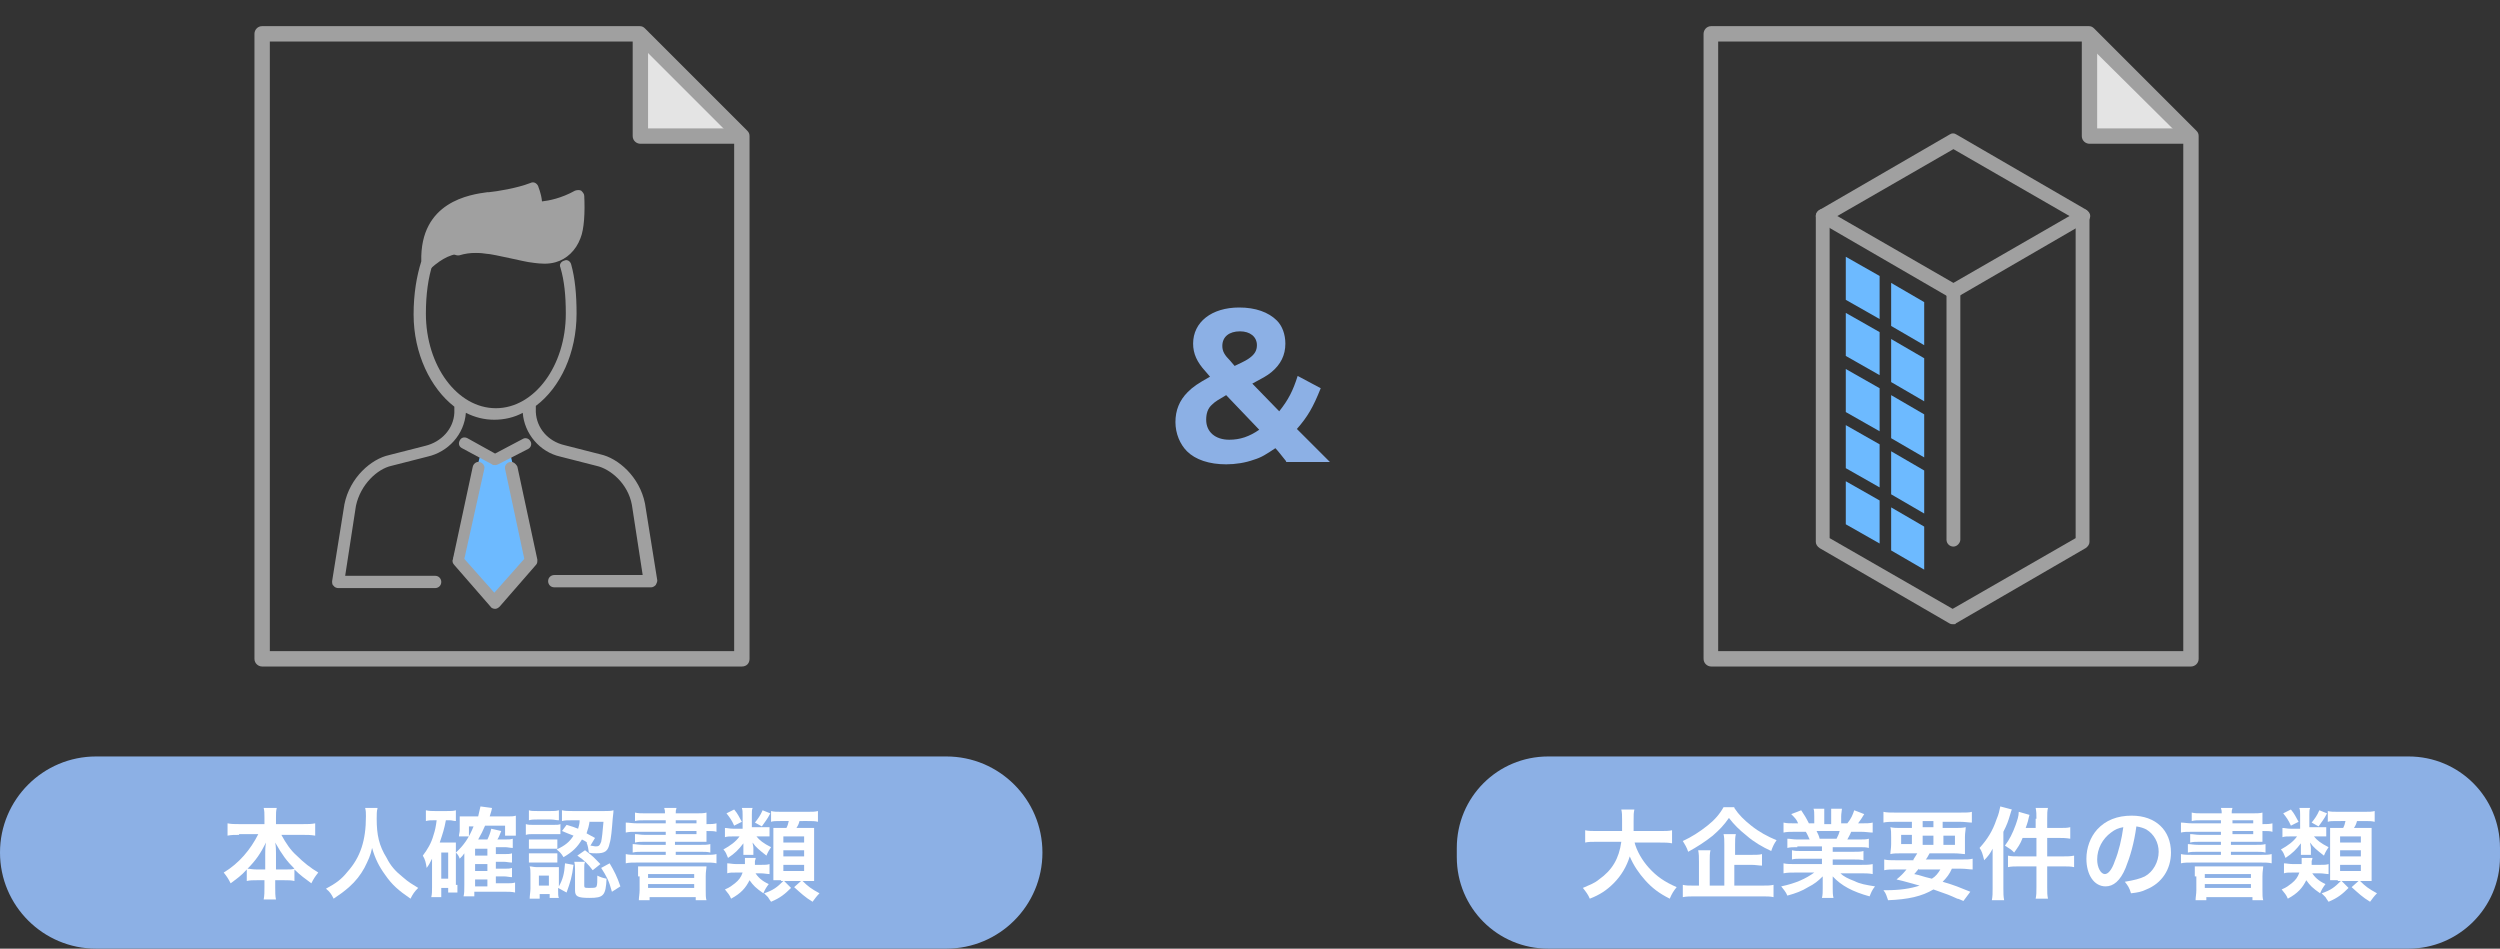 <?xml version="1.0" encoding="utf-8"?>
<!-- Generator: Adobe Illustrator 27.0.1, SVG Export Plug-In . SVG Version: 6.00 Build 0)  -->
<svg version="1.1" id="レイヤー_1" xmlns="http://www.w3.org/2000/svg" xmlns:xlink="http://www.w3.org/1999/xlink" x="0px"
	 y="0px" width="325.2px" height="123.4px" viewBox="0 0 325.2 123.4" style="enable-background:new 0 0 325.2 123.4;"
	 xml:space="preserve">
<rect x="0" y="0" width="325.2" height="123.4" fill="#333333" stroke="none"/>
<style type="text/css">
	.st0{fill:#E4E4E4;}
	.st1{fill:#A0A0A0;}
	.st2{fill:#6DBAFF;}
	.st3{fill:#8CB0E5;}
	.st4{fill:#FFFFFF;}
</style>
<g>
	<g>
		<polygon class="st0" points="83.2,4.4 83.3,17.7 95.3,17.7 		"/>
		<path class="st1" d="M96.5,86.7H34.1c-0.5,0-1-0.4-1-1V4.4c0-0.5,0.4-1,1-1h49.1c0.3,0,0.5,0.1,0.7,0.3L97.2,17
			c0.2,0.2,0.3,0.4,0.3,0.7v68C97.5,86.3,97.1,86.7,96.5,86.7z M35.1,84.7h60.4V18.1L82.8,5.4H35.1V84.7z"/>
		<path class="st1" d="M96.2,18.7H83.3c-0.5,0-1-0.4-1-1V4.9c0-0.5,0.4-1,1-1s1,0.4,1,1v11.8h11.8c0.5,0,1,0.4,1,1
			S96.7,18.7,96.2,18.7z"/>
		<g>
			<polygon class="st2" points="62.6,58.7 64.1,60.1 66.3,58.7 69.7,73.2 64.2,77.9 59,72.6 			"/>
			<path class="st1" d="M55.5,35.4c0,0-4.5-9.4,13.4-10.6l1,2.4l5.2-1.4c0,0,1.8,9-6.6,7.8C60,32.4,58.7,32.4,55.5,35.4z"/>
			<g>
				<path class="st1" d="M66.3,60.1c-0.4,0.1-0.7,0.5-0.6,0.9l2.5,11.7l-3.9,4.4l-3.9-4.4L63,61c0.1-0.4-0.2-0.8-0.6-0.9
					c-0.4-0.1-0.8,0.2-0.9,0.6l-2.6,12.1c-0.1,0.2,0,0.5,0.2,0.7l4.7,5.4c0.1,0.2,0.4,0.3,0.6,0.3s0.4-0.1,0.6-0.3l4.7-5.4
					c0.2-0.2,0.2-0.4,0.2-0.7l-2.6-12.1C67.1,60.3,66.7,60,66.3,60.1z"/>
				<path class="st1" d="M83.9,65.5c-0.7-3.5-3.5-5.9-5.8-6.4c0,0-4.7-1.2-4.7-1.2c-2.1-0.5-3.6-2.2-3.7-4.3c0-0.3,0-0.5,0-0.8
					c0,0,0,0,0,0c3.2-2.4,5.3-6.9,5.3-12c0-2.5-0.2-4.6-0.7-6.4c-0.1-0.4-0.5-0.7-0.9-0.5c-0.4,0.1-0.7,0.5-0.5,0.9
					c0.5,1.7,0.7,3.6,0.7,6c0,6.8-4.1,12.3-9.1,12.3s-9.1-5.5-9.1-12.3c0-2.5,0.3-4.7,0.9-6.5c0,0,0-0.1,0-0.1c0,0,0-0.1,0-0.1
					c-0.2-5.8,3.8-7.1,7.3-7.6l0.2,0c0.9-0.1,3.2-0.4,5.1-1c0.1,0.4,0.2,1,0.2,1.5c0,0.4,0.3,0.8,0.8,0.8c0.1,0,2.1,0,4.7-1.1
					c0,1.3-0.1,2.9-0.4,3.6c-0.5,1.1-1.3,1.9-2.3,2.2c-0.7,0.2-1.6,0.2-2.2,0.1c-1-0.1-1.9-0.4-3-0.6c-0.7-0.2-1.3-0.3-2-0.4
					c-2.2-0.4-3.9-0.4-5.4,0.1c-0.4,0.1-0.6,0.6-0.5,1c0.1,0.4,0.6,0.6,1,0.5c1.3-0.4,2.7-0.4,4.7,0c0.6,0.1,1.3,0.3,1.9,0.4
					c1,0.2,2.1,0.5,3.1,0.6c0.8,0.1,1.8,0.2,2.8-0.1c1.4-0.4,2.6-1.5,3.2-3.1c0.5-1.2,0.6-3.4,0.5-5.5c0-0.3-0.2-0.5-0.4-0.7
					c-0.2-0.1-0.5-0.1-0.8,0c-1.8,1-3.4,1.3-4.3,1.4c-0.1-1.1-0.5-1.9-0.5-2c-0.2-0.4-0.6-0.6-1-0.4c-1.8,0.7-4.4,1.1-5.4,1.2
					l-0.2,0c-2.2,0.3-8.8,1.2-8.6,9c-0.6,1.9-1,4.2-1,6.9c0,5.1,2.2,9.6,5.3,12c0,0,0,0,0,0c0,0.3,0,0.6,0,0.8
					c-0.1,2.1-1.7,3.8-3.8,4.3c0,0-4.7,1.2-4.7,1.2c-2.3,0.5-5.1,2.9-5.8,6.4l-1.6,10c0,0.2,0,0.5,0.2,0.6c0.1,0.2,0.4,0.3,0.6,0.3
					h12.6c0.4,0,0.8-0.3,0.8-0.8c0-0.4-0.3-0.8-0.8-0.8H44.9l1.4-9.1c0.6-2.8,2.8-4.8,4.6-5.2l4.7-1.2c2.7-0.6,4.8-2.9,5-5.7
					c0,0,0,0,0,0c1.2,0.6,2.4,0.9,3.7,0.9c1.3,0,2.6-0.3,3.7-0.9c0,0,0,0,0,0c0.2,2.7,2.2,5.1,4.9,5.7l4.7,1.2
					c1.8,0.4,4.1,2.3,4.6,5.1l1.4,9.1H72.1c-0.4,0-0.8,0.3-0.8,0.8c0,0.4,0.3,0.8,0.8,0.8h12.6c0.2,0,0.4-0.1,0.6-0.3
					c0.1-0.2,0.2-0.4,0.2-0.6L83.9,65.5z"/>
				<path class="st1" d="M64,60.4c0.1,0.1,0.2,0.1,0.4,0.1c0.1,0,0.2,0,0.4-0.1l3.9-2c0.4-0.2,0.5-0.7,0.3-1c-0.2-0.4-0.7-0.5-1-0.3
					l-3.6,1.9L60.8,57c-0.4-0.2-0.8-0.1-1,0.3c-0.2,0.4-0.1,0.8,0.3,1L64,60.4z"/>
			</g>
		</g>
	</g>
	<path class="st3" d="M123.1,123.4H12.5c-6.9,0-12.5-5.6-12.5-12.5v0c0-6.9,5.6-12.5,12.5-12.5h110.6c6.9,0,12.5,5.6,12.5,12.5v0
		C135.6,117.8,130,123.4,123.1,123.4z"/>
	<g>
		<path class="st4" d="M31.1,108.6c-0.6,0-1,0-1.5,0.1v-1.6c0.5,0.1,0.9,0.1,1.5,0.1h3.3v-0.9c0-0.5,0-0.8-0.1-1.2H36
			c-0.1,0.4-0.1,0.7-0.1,1.2v0.9h3.5c0.7,0,1.1,0,1.6-0.1v1.6c-0.6-0.1-1-0.1-1.6-0.1h-2.8c0.6,1.1,1.2,2,2,2.7
			c0.9,0.9,1.8,1.6,2.8,2.2c-0.4,0.5-0.6,0.8-0.9,1.4c-0.8-0.6-1.4-1-2.2-1.8v1.5c-0.4-0.1-0.8-0.1-1.3-0.1h-1.2v0.9
			c0,0.6,0,1.2,0.1,1.6h-1.6c0.1-0.5,0.1-1,0.1-1.6v-0.9h-1c-0.5,0-0.9,0-1.3,0.1v-1.5c-0.7,0.8-1.3,1.2-2.1,1.8
			c-0.3-0.6-0.5-0.9-0.9-1.4c2-1.2,3.5-3,4.5-5H31.1z M34.5,111.1c0-0.4,0-0.9,0.1-1.5c-0.7,1.4-1.3,2.3-2.4,3.4
			c0.3,0,0.6,0.1,1.2,0.1h1.1V111.1z M37.2,113.1c0.6,0,0.8,0,1.1-0.1c-1-1-1.6-1.8-2.5-3.4c0.1,0.5,0.1,1.1,0.1,1.4v2.1H37.2z"/>
		<path class="st4" d="M49.1,105.2c-0.1,0.2-0.1,0.9-0.1,1.3c0,2.1,0.3,3.5,1.3,5.1c0.5,1,1.1,1.7,2.1,2.5c0.8,0.7,1.2,0.9,2,1.4
			c-0.5,0.5-0.7,0.8-1,1.4c-1.6-1.1-2.4-1.8-3.3-3.1c-0.8-1.1-1.3-2.1-1.7-3.5c-0.2,1-0.5,1.6-1,2.6c-0.5,0.9-1.1,1.7-2,2.5
			c-0.7,0.6-1.1,0.9-2,1.5c-0.3-0.6-0.5-0.9-1-1.3c1.3-0.7,2-1.2,2.8-2.2c1.7-1.9,2.4-4.1,2.4-7.2c0-0.5,0-0.7-0.1-1.1H49.1z"/>
		<path class="st4" d="M59.5,115.1c0,0.5,0,0.8,0,1h-1.2v-0.6h-0.9v1.2h-1.3c0.1-0.4,0.1-0.8,0.1-1.3v-2.7c0-0.3,0-0.7,0-1
			c-0.3,0.6-0.4,0.8-0.7,1.2c-0.1-0.7-0.2-1.1-0.5-1.6c0.6-0.8,1.1-1.6,1.4-2.7c0.2-0.6,0.3-1.1,0.4-1.9h-0.3c-0.5,0-0.7,0-1.1,0.1
			v-1.4c0.4,0.1,0.8,0.1,1.2,0.1h1.5c0.5,0,0.9,0,1.2-0.1v1.4c-0.3,0-0.5-0.1-0.8-0.1h-0.5c-0.2,1.1-0.4,1.7-0.8,2.9h1.3
			c0.3,0,0.5,0,0.8,0c0,0.3,0,0.6,0,1v0.3c1-0.9,1.7-1.9,2.3-3.4H61v1.3h-1.3c0-0.3,0.1-0.5,0.1-0.8v-1.1c0-0.2,0-0.3,0-0.7
			c0.3,0,0.4,0,0.9,0h1.5c0.1-0.5,0.2-0.8,0.3-1.3l1.5,0.2c0,0.1-0.1,0.5-0.3,1.1H66c0.5,0,0.8,0,1.1-0.1c0,0.2,0,0.5,0,1v0.8
			c0,0.4,0,0.6,0,0.8h-1.4v-1.3h-2.6c-0.3,0.7-0.5,1.1-0.9,1.8h1.2c0.2-0.4,0.4-0.9,0.5-1.4l1.3,0.3c-0.2,0.5-0.3,0.8-0.5,1.1h0.9
			c0.6,0,0.8,0,1.1-0.1v1.2c-0.3,0-0.7-0.1-1-0.1h-1.2v0.9h1c0.6,0,0.8,0,1.1-0.1v1.2c-0.4,0-0.7-0.1-1.1-0.1h-1v0.9h1
			c0.6,0,0.8,0,1.1-0.1v1.2c-0.4,0-0.6-0.1-1.1-0.1h-1v0.9h1.3c0.6,0,0.9,0,1.2-0.1v1.3c-0.4-0.1-0.8-0.1-1.2-0.1h-4.1v0.6h-1.4
			c0.1-0.4,0.1-0.8,0.1-1.5v-3.2c0-0.5,0-0.8,0-0.9c-0.2,0.3-0.3,0.4-0.6,0.7c-0.1-0.3-0.2-0.5-0.5-0.8V115.1z M57.4,114.3h0.9v-3.4
			h-0.9V114.3z M63.4,111.3v-0.9h-1.6v0.9H63.4z M61.8,113.3h1.6v-0.9h-1.6V113.3z M61.8,115.3h1.6v-0.9h-1.6V115.3z"/>
		<path class="st4" d="M68.4,107.2c0.3,0.1,0.6,0.1,1,0.1h2.5c0.5,0,0.8,0,1-0.1v1.3c-0.3,0-0.5,0-1,0h-2.5c-0.4,0-0.7,0-1,0.1
			V107.2z M68.8,105.4c0.3,0.1,0.5,0.1,1.1,0.1h1.7c0.5,0,0.7,0,1.1-0.1v1.3c-0.4,0-0.6-0.1-1.1-0.1h-1.7c-0.5,0-0.7,0-1.1,0.1
			V105.4z M72.6,115.8c0,0.5,0,0.8,0.1,1h-1.2v-0.5h-1.3v0.6h-1.3c0-0.4,0.1-0.9,0.1-1.3v-1.9c0-0.4,0-0.7-0.1-1
			c0.3,0,0.5,0.1,1,0.1h1.9c0.5,0,0.7,0,0.9,0c0,0.2,0,0.4,0,0.9v1.6c0.5-0.9,0.7-1.6,0.8-3l1.1,0.2c-0.2,1.6-0.4,2.2-0.9,3.6
			l-1.1-0.6V115.8z M68.8,109.2c0.2,0,0.4,0,0.8,0h2.1c0.4,0,0.6,0,0.8,0v1.2c-0.3,0-0.4,0-0.8,0h-2.1c-0.4,0-0.6,0-0.8,0V109.2z
			 M68.8,111c0.2,0,0.4,0,0.8,0h2.1c0.4,0,0.6,0,0.8,0v1.2c-0.2,0-0.4,0-0.8,0h-2.1c-0.4,0-0.5,0-0.8,0V111z M70.1,115.2h1.3v-1.3
			h-1.3V115.2z M73.7,107.3c0.7,0.2,1,0.3,1.5,0.5c0.1-0.4,0.2-0.6,0.2-1.1h-0.9c-0.7,0-1,0-1.4,0.1v-1.4c0.4,0.1,0.9,0.1,1.4,0.1
			h4.1c0.5,0,0.9,0,1.2-0.1c0,0.2,0,0.2-0.1,1.1c-0.1,1.3-0.2,2.6-0.4,3.2c-0.2,1-0.6,1.3-1.7,1.3c-0.4,0-0.7,0-1-0.1
			c-0.1-0.6-0.1-0.8-0.3-1.3l0.1,0c-0.3-0.2-0.5-0.3-0.7-0.4c-0.6,1-1.2,1.6-2.4,2.3c-0.3-0.5-0.5-0.7-0.9-1c1.1-0.5,1.7-1,2.2-1.8
			c-0.5-0.2-0.8-0.3-1.5-0.6L73.7,107.3z M76,115.2c0,0.3,0.1,0.3,0.6,0.3c0.7,0,0.9,0,1-0.2c0.1-0.2,0.1-0.7,0.1-1.4
			c0.4,0.2,0.7,0.3,1.2,0.4c-0.1,2.2-0.4,2.5-2.2,2.5c-1.6,0-1.9-0.2-1.9-1v-2.7c0-0.3,0-0.6-0.1-1h1.4c-0.1,0.3-0.1,0.4-0.1,0.8
			V115.2z M76.1,110.6c1.2,0.9,1.2,1,2,1.8l-1,0.8c-0.6-0.8-1.1-1.3-2-1.9L76.1,110.6z M76.7,106.8c-0.1,0.7-0.2,1-0.4,1.6
			c0.4,0.2,0.5,0.3,1.1,0.6l-0.6,1c0.2,0,0.5,0.1,0.7,0.1c0.4,0,0.5-0.1,0.7-0.6c0.1-0.5,0.2-1.3,0.3-2.6H76.7z M79.3,112.3
			c0.6,1,1,1.8,1.4,3l-1.1,0.7c-0.4-1.5-0.7-2-1.4-3.1L79.3,112.3z"/>
		<path class="st4" d="M86.6,106.7h-2.7c-0.6,0-0.9,0-1.3,0.1v-1.1c0.4,0.1,0.8,0.1,1.4,0.1h2.5c0-0.3,0-0.4-0.1-0.7H88
			c-0.1,0.3-0.1,0.4-0.1,0.7h2.6c0.6,0,1.1,0,1.4-0.1c0,0.2,0,0.5,0,1.1v0.4H92c0.5,0,0.8,0,1.2-0.1v1.1c-0.3-0.1-0.6-0.1-1.2-0.1
			h-0.1v0.5c0,0.4,0,0.8,0,0.9c-0.4,0-0.8,0-1.4,0h-2.7v0.4H91c0.7,0,1,0,1.4-0.1v1.1c-0.4-0.1-0.7-0.1-1.4-0.1h-3.1v0.4h3.8
			c0.7,0,1.1,0,1.5-0.1v1.2c-0.4-0.1-0.9-0.1-1.5-0.1h-8.8c-0.6,0-1.1,0-1.5,0.1v-1.2c0.4,0.1,0.9,0.1,1.5,0.1h3.7v-0.4h-2.9
			c-0.6,0-1,0-1.4,0.1v-1.1c0.4,0,0.7,0.1,1.4,0.1h2.9v-0.4h-2.7c-0.6,0-0.9,0-1.3,0.1v-1.1c0.4,0,0.7,0.1,1.3,0.1h2.7v-0.4h-3.7
			c-0.7,0-1.1,0-1.5,0.1V107c0.4,0,0.8,0.1,1.5,0.1h3.7V106.7z M83,114c0-0.7,0-1,0-1.3c0.3,0,0.5,0,1.4,0h6.1c0.9,0,1.1,0,1.4,0
			c0,0.3-0.1,0.6-0.1,1.3v1.7c0,0.7,0,1.1,0.1,1.4h-1.4v-0.4h-6v0.4h-1.4c0-0.4,0.1-0.8,0.1-1.3V114z M84.3,114.2h6v-0.5h-6V114.2z
			 M84.3,115.5h6v-0.5h-6V115.5z M90.6,106.7h-2.7v0.4h2.7V106.7z M87.9,108.1v0.4h2.7v-0.4H87.9z"/>
		<path class="st4" d="M99.3,107.6c0.5,0,0.6,0,0.8,0v1.2c-0.2,0-0.4,0-0.8,0h-0.9c0.4,0.5,0.9,0.9,1.9,1.4
			c-0.2,0.3-0.4,0.6-0.6,1.1c-0.9-0.7-1.4-1.1-1.8-1.7c0,0.2,0.1,0.5,0.1,0.7v0.3c0,0.3,0,0.4,0,0.6h-1.3c0-0.2,0-0.3,0-0.6v-0.3
			c0-0.2,0-0.4,0-0.6c-0.6,0.8-1.1,1.3-2,1.9c-0.2-0.5-0.3-0.8-0.6-1.1c0.9-0.5,1.6-1,2.1-1.7h-0.8c-0.5,0-0.8,0-1.1,0.1v-1.2
			c0.3,0,0.6,0.1,1.1,0.1h1.2V106c0-0.4,0-0.6-0.1-0.9h1.4c-0.1,0.2-0.1,0.5-0.1,0.9v1.6H99.3z M98.2,113.5c0.4,0.6,0.9,1.1,1.8,1.5
			c-0.3,0.4-0.5,0.7-0.7,1.2c-1-0.7-1.3-1-1.8-1.7c-0.5,1-1.1,1.7-2.4,2.4c-0.2-0.5-0.4-0.7-0.8-1.2c0.7-0.3,0.9-0.5,1.3-0.8
			c0.5-0.4,0.8-0.8,1-1.4h-0.8c-0.6,0-0.9,0-1.2,0.1v-1.3c0.3,0,0.7,0.1,1.2,0.1h1.1c0-0.1,0-0.2,0-0.3c0-0.2,0-0.4,0-0.5h1.4
			c0,0.1,0,0.1-0.1,0.4c0,0.1,0,0.2,0,0.5H99c0.5,0,0.8,0,1.1-0.1v1.3c-0.3,0-0.7-0.1-1.2-0.1H98.2z M95.5,105.3
			c0.5,0.6,0.6,0.9,1,1.6l-1,0.5c-0.3-0.7-0.6-1.1-1-1.6L95.5,105.3z M100.2,105.8c-0.4,0.8-0.7,1.1-1.1,1.7l-0.9-0.5
			c0.4-0.5,0.7-0.9,1-1.6L100.2,105.8z M101.6,114.5c-0.4,0-0.7,0-1,0c0-0.4,0-0.8,0-1.2v-4.4c0-0.5,0-1,0-1.2c0.3,0,0.5,0,1.1,0
			h0.6c0.2-0.4,0.2-0.5,0.3-0.9h-1.1c-0.6,0-0.9,0-1.2,0.1v-1.4c0.4,0.1,0.7,0.1,1.4,0.1h3.3c0.7,0,1,0,1.4-0.1v1.4
			c-0.4-0.1-0.7-0.1-1.4-0.1H104c-0.1,0.4-0.2,0.6-0.4,0.9h1c0.7,0,1,0,1.3,0c0,0.4,0,0.7,0,1.2v4.3c0,0.5,0,1,0,1.4
			c-0.5,0-0.7,0-1.1,0h-0.4c0.7,0.7,1.1,1,2.2,1.6c-0.4,0.4-0.6,0.7-0.9,1.1c-1-0.6-1.5-1.1-2.4-1.9l0.9-0.8H102l0.9,0.9
			c-0.8,0.8-1.4,1.3-2.6,1.8c-0.2-0.3-0.3-0.4-0.4-0.6c0,0-0.1-0.1-0.3-0.3c-0.1-0.1-0.1-0.1-0.2-0.2c1.2-0.4,1.7-0.8,2.5-1.6H101.6
			z M101.9,109.6h2.7v-0.8h-2.7V109.6z M101.9,111.4h2.7v-0.8h-2.7V111.4z M101.9,113.3h2.7v-0.8h-2.7V113.3z"/>
	</g>
	<path class="st3" d="M313.3,123.4H201.4c-6.6,0-11.9-5.3-11.9-11.9v-1.2c0-6.6,5.3-11.9,11.9-11.9h111.9c6.6,0,11.9,5.3,11.9,11.9
		v1.2C325.2,118.1,319.8,123.4,313.3,123.4z"/>
	<g>
		<path class="st4" d="M212.6,109.5c0.3,1.2,1,2.4,1.9,3.4c1,1.1,2,1.8,3.6,2.5c-0.4,0.5-0.6,0.8-0.9,1.5c-1.4-0.7-2.3-1.4-3.2-2.4
			c-0.8-0.9-1.5-1.9-2-3.1c-0.4,1.3-1.1,2.5-2.1,3.5c-0.9,0.9-1.8,1.5-3.1,2c-0.2-0.5-0.5-0.9-0.9-1.4c0.9-0.4,1.5-0.6,2.1-1.1
			c1.7-1.2,2.6-2.7,2.9-4.9h-3.1c-0.8,0-1.2,0-1.6,0.1V108c0.4,0.1,0.9,0.1,1.6,0.1h3.2c0-0.7,0-0.9,0-1.5c0-0.5,0-0.9-0.1-1.3h1.7
			c-0.1,0.5-0.1,0.6-0.1,1.5c0,0.5,0,0.8,0,1.3h3.4c0.7,0,1.2,0,1.6-0.1v1.7c-0.5-0.1-0.9-0.1-1.6-0.1H212.6z"/>
		<path class="st4" d="M225.6,105.1c0.6,0.9,1.2,1.5,2.2,2.3c1,0.8,2.1,1.4,3.3,1.9c-0.3,0.4-0.5,0.8-0.7,1.4
			c-1.1-0.5-2.3-1.2-3.2-2c-1-0.8-1.6-1.4-2.3-2.3c-0.7,1-1.2,1.5-2.1,2.3c-1,0.8-2.1,1.5-3.2,2.1c-0.2-0.6-0.4-0.9-0.7-1.4
			c1.1-0.5,2.2-1.2,3.2-2c0.9-0.7,1.6-1.5,2.1-2.4H225.6z M225.9,115.2h3.2c0.7,0,1.2,0,1.6-0.1v1.6c-0.4-0.1-0.9-0.1-1.6-0.1h-8.5
			c-0.7,0-1.2,0-1.7,0.1v-1.6c0.4,0.1,0.8,0.1,1.5,0.1h0.6v-3.1c0-0.6,0-1-0.1-1.5h1.6c-0.1,0.4-0.1,0.8-0.1,1.5v3.1h1.9v-5.3
			c0-0.6,0-1-0.1-1.4h1.6c-0.1,0.4-0.1,0.8-0.1,1.4v1.3h2.1c0.6,0,1.1,0,1.4-0.1v1.5c-0.4,0-0.8-0.1-1.4-0.1h-2.2V115.2z"/>
		<path class="st4" d="M233.8,110.2c-0.6,0-0.9,0-1.3,0.1v-1.2c0.4,0,0.7,0.1,1.3,0.1h1.6c-0.2-0.4-0.3-0.7-0.5-1h-1.4
			c-0.6,0-1.1,0-1.5,0.1v-1.3c0.4,0.1,0.8,0.1,1.5,0.1h0.4c-0.2-0.5-0.4-0.7-0.9-1.2l1.3-0.5c0.4,0.6,0.6,0.9,1,1.7h0.7v-0.9
			c0-0.4,0-0.8-0.1-1h1.4c0,0.2,0,0.5,0,1v1h0.9v-1c0-0.4,0-0.7,0-1h1.4c0,0.2-0.1,0.6-0.1,1v0.9h0.8c0.5-0.6,0.7-1.1,0.9-1.7
			l1.3,0.5c-0.3,0.5-0.5,0.8-0.8,1.2h0.4c0.7,0,1.1,0,1.5-0.1v1.3c-0.4,0-0.9-0.1-1.5-0.1h-1.3c-0.2,0.5-0.3,0.6-0.5,1h1.5
			c0.6,0,1,0,1.3-0.1v1.2c-0.4-0.1-0.7-0.1-1.3-0.1h-3.4v0.6h2.7c0.6,0,1,0,1.3-0.1v1.2c-0.4-0.1-0.8-0.1-1.3-0.1h-2.7v0.7h3.6
			c0.7,0,1.2,0,1.6-0.1v1.3c-0.5-0.1-1-0.1-1.6-0.1h-2.6c0.4,0.4,1,0.7,1.8,1c0.8,0.4,1.5,0.5,2.7,0.7c-0.4,0.5-0.5,0.8-0.7,1.3
			c-2.2-0.6-3.7-1.4-4.8-2.6c0,0.5,0,0.6,0,0.9v0.6c0,0.5,0,0.9,0.1,1.3H237c0.1-0.4,0.1-0.8,0.1-1.3v-0.6c0-0.3,0-0.4,0-0.9
			c-0.6,0.6-1.1,1-1.9,1.4c-0.8,0.5-1.6,0.8-2.7,1.1c-0.2-0.5-0.5-0.8-0.8-1.2c1.9-0.4,3.2-1,4.3-1.8h-2.4c-0.6,0-1.1,0-1.6,0.1
			v-1.3c0.4,0.1,0.9,0.1,1.6,0.1h3.4v-0.7h-2.6c-0.6,0-1,0-1.3,0.1v-1.2c0.4,0.1,0.7,0.1,1.3,0.1h2.6v-0.6H233.8z M238.9,109.1
			c0.2-0.4,0.3-0.6,0.4-1h-3c0.2,0.4,0.3,0.6,0.4,1H238.9z"/>
		<path class="st4" d="M248.9,111.8c0.2-0.3,0.3-0.5,0.5-0.8h-2c-0.7,0-1.1,0-1.5,0.1c0-0.4,0.1-0.7,0.1-1.3v-0.9
			c0-0.6,0-0.9-0.1-1.3c0.4,0.1,0.8,0.1,1.4,0.1h1.4v-0.8h-2.2c-0.6,0-1.1,0-1.5,0.1v-1.4c0.4,0.1,0.9,0.1,1.6,0.1h8.3
			c0.8,0,1.3,0,1.6-0.1v1.4c-0.4,0-0.9-0.1-1.5-0.1h-2.3v0.8h1.5c0.7,0,1.1,0,1.5-0.1c0,0.4-0.1,0.7-0.1,1.3v0.9c0,0.7,0,0.9,0,1.3
			c-0.3,0-0.7-0.1-1.5-0.1H251c-0.3,0.5-0.3,0.6-0.5,0.8h4.6c0.8,0,1.1,0,1.5-0.1v1.4c-0.4,0-0.9-0.1-1.5-0.1h-1.2
			c-0.3,0.7-0.7,1.2-1.2,1.7c1.7,0.5,2.1,0.7,3.6,1.3l-0.9,1.2c-0.3-0.1-0.6-0.3-0.8-0.3c-1.1-0.5-1.1-0.5-3.1-1.2
			c-1.5,0.9-3.3,1.3-5.9,1.4c-0.2-0.5-0.2-0.8-0.6-1.3c0.1,0,0.2,0,0.3,0c1.8,0,3.2-0.2,4.4-0.6c-1.5-0.4-1.7-0.5-3-0.8
			c0.6-0.5,0.8-0.7,1.3-1.3h-1.4c-0.6,0-1.1,0-1.5,0.1v-1.4c0.4,0.1,0.8,0.1,1.5,0.1H248.9z M247.3,108.6v1.2h1.4v-1.2H247.3z
			 M249.6,113c-0.2,0.2-0.3,0.4-0.6,0.7c0.5,0.1,0.5,0.1,1.5,0.4c0.1,0,0.3,0.1,0.8,0.2c0.5-0.3,0.8-0.7,1.1-1.2H249.6z
			 M250.1,107.6h1.4v-0.8h-1.4V107.6z M250.1,109.9h1.4v-1.2h-1.4V109.9z M252.8,109.9h1.5v-1.2h-1.5V109.9z"/>
		<path class="st4" d="M259.2,111.8c0-0.4,0-0.9,0-1.4c-0.3,0.6-0.6,1-1.1,1.5c-0.2-0.8-0.3-1.2-0.6-1.6c1-1.1,1.7-2.2,2.2-3.7
			c0.3-0.7,0.4-1.2,0.5-1.7l1.5,0.4c-0.1,0.2-0.1,0.3-0.2,0.6c-0.3,1-0.4,1.3-0.9,2.3v7.4c0,0.6,0,1,0.1,1.5h-1.6
			c0.1-0.5,0.1-0.9,0.1-1.5V111.8z M264.9,106.5c0-0.6,0-0.9-0.1-1.4h1.6c-0.1,0.4-0.1,0.7-0.1,1.4v1.2h1.6c0.7,0,1,0,1.4-0.1v1.5
			c-0.6-0.1-1-0.1-1.4-0.1h-1.6v2.4h2c0.6,0,1,0,1.5-0.1v1.5c-0.4-0.1-0.9-0.1-1.4-0.1h-2.1v2.7c0,0.7,0,1,0.1,1.5h-1.6
			c0.1-0.5,0.1-0.8,0.1-1.5v-2.7h-2.2c-0.6,0-1.1,0-1.5,0.1v-1.5c0.4,0.1,0.8,0.1,1.5,0.1h2.2V109h-1.8c-0.3,0.8-0.6,1.2-1.1,1.9
			c-0.4-0.4-0.4-0.4-1.2-0.9c0.6-0.8,1-1.6,1.4-2.7c0.2-0.6,0.4-1.1,0.4-1.7l1.4,0.4c-0.1,0.3-0.1,0.4-0.2,0.8
			c-0.1,0.4-0.2,0.6-0.3,0.9h1.3V106.5z"/>
		<path class="st4" d="M276.5,112.9c-0.7,1.7-1.6,2.4-2.6,2.4c-1.5,0-2.5-1.5-2.5-3.6c0-1.4,0.5-2.8,1.4-3.8
			c1.1-1.2,2.6-1.8,4.5-1.8c3.1,0,5.1,1.9,5.1,4.8c0,2.2-1.2,4-3.2,4.8c-0.6,0.3-1.1,0.4-2,0.5c-0.2-0.7-0.4-1-0.8-1.5
			c1.2-0.2,2-0.4,2.6-0.7c1.1-0.6,1.8-1.9,1.8-3.2c0-1.2-0.6-2.3-1.6-2.9c-0.4-0.2-0.7-0.3-1.3-0.4
			C277.6,109.7,277.1,111.4,276.5,112.9z M274.6,108.3c-1.1,0.8-1.8,2.1-1.8,3.5c0,1.1,0.5,1.9,1,1.9c0.4,0,0.9-0.5,1.3-1.7
			c0.5-1.2,0.9-2.9,1.1-4.4C275.6,107.7,275.1,107.9,274.6,108.3z"/>
		<path class="st4" d="M289.1,106.7h-2.7c-0.6,0-0.9,0-1.3,0.1v-1.1c0.4,0.1,0.8,0.1,1.4,0.1h2.5c0-0.3,0-0.4-0.1-0.7h1.5
			c-0.1,0.3-0.1,0.4-0.1,0.7h2.6c0.6,0,1.1,0,1.4-0.1c0,0.2,0,0.5,0,1.1v0.4h0.1c0.5,0,0.8,0,1.2-0.1v1.1c-0.3-0.1-0.6-0.1-1.2-0.1
			h-0.1v0.5c0,0.4,0,0.8,0,0.9c-0.4,0-0.8,0-1.4,0h-2.7v0.4h3.1c0.7,0,1,0,1.4-0.1v1.1c-0.4-0.1-0.7-0.1-1.4-0.1h-3.1v0.4h3.8
			c0.7,0,1.1,0,1.5-0.1v1.2c-0.4-0.1-0.9-0.1-1.5-0.1h-8.8c-0.6,0-1.1,0-1.5,0.1v-1.2c0.4,0.1,0.9,0.1,1.5,0.1h3.7v-0.4h-2.9
			c-0.6,0-1,0-1.4,0.1v-1.1c0.4,0,0.7,0.1,1.4,0.1h2.9v-0.4h-2.7c-0.6,0-0.9,0-1.3,0.1v-1.1c0.4,0,0.7,0.1,1.3,0.1h2.7v-0.4h-3.7
			c-0.7,0-1.1,0-1.5,0.1V107c0.4,0,0.8,0.1,1.5,0.1h3.7V106.7z M285.5,114c0-0.7,0-1,0-1.3c0.3,0,0.5,0,1.4,0h6.1c0.9,0,1.1,0,1.4,0
			c0,0.3-0.1,0.6-0.1,1.3v1.7c0,0.7,0,1.1,0.1,1.4h-1.4v-0.4h-6v0.4h-1.4c0-0.4,0.1-0.8,0.1-1.3V114z M286.8,114.2h6v-0.5h-6V114.2z
			 M286.8,115.5h6v-0.5h-6V115.5z M293.1,106.7h-2.7v0.4h2.7V106.7z M290.4,108.1v0.4h2.7v-0.4H290.4z"/>
		<path class="st4" d="M301.8,107.6c0.5,0,0.6,0,0.8,0v1.2c-0.2,0-0.4,0-0.8,0H301c0.4,0.5,0.9,0.9,1.9,1.4
			c-0.2,0.3-0.4,0.6-0.6,1.1c-0.9-0.7-1.4-1.1-1.8-1.7c0,0.2,0.1,0.5,0.1,0.7v0.3c0,0.3,0,0.4,0,0.6h-1.3c0-0.2,0-0.3,0-0.6v-0.3
			c0-0.2,0-0.4,0-0.6c-0.6,0.8-1.1,1.3-2,1.9c-0.2-0.5-0.3-0.8-0.6-1.1c0.9-0.5,1.6-1,2.1-1.7h-0.8c-0.5,0-0.8,0-1.1,0.1v-1.2
			c0.3,0,0.6,0.1,1.1,0.1h1.2V106c0-0.4,0-0.6-0.1-0.9h1.4c-0.1,0.2-0.1,0.5-0.1,0.9v1.6H301.8z M300.7,113.5
			c0.4,0.6,0.9,1.1,1.8,1.5c-0.3,0.4-0.5,0.7-0.7,1.2c-1-0.7-1.3-1-1.8-1.7c-0.5,1-1.1,1.7-2.4,2.4c-0.2-0.5-0.4-0.7-0.8-1.2
			c0.7-0.3,0.9-0.5,1.3-0.8c0.5-0.4,0.8-0.8,1-1.4h-0.8c-0.6,0-0.9,0-1.2,0.1v-1.3c0.3,0,0.7,0.1,1.2,0.1h1.1c0-0.1,0-0.2,0-0.3
			c0-0.2,0-0.4,0-0.5h1.4c0,0.1,0,0.1-0.1,0.4c0,0.1,0,0.2,0,0.5h1.1c0.5,0,0.8,0,1.1-0.1v1.3c-0.3,0-0.7-0.1-1.2-0.1H300.7z
			 M298,105.3c0.5,0.6,0.6,0.9,1,1.6l-1,0.5c-0.3-0.7-0.6-1.1-1-1.6L298,105.3z M302.7,105.8c-0.4,0.8-0.7,1.1-1.1,1.7l-0.9-0.5
			c0.4-0.5,0.7-0.9,1-1.6L302.7,105.8z M304.1,114.5c-0.4,0-0.7,0-1,0c0-0.4,0-0.8,0-1.2v-4.4c0-0.5,0-1,0-1.2c0.3,0,0.5,0,1.1,0
			h0.6c0.2-0.4,0.2-0.5,0.3-0.9H304c-0.6,0-0.9,0-1.2,0.1v-1.4c0.4,0.1,0.7,0.1,1.4,0.1h3.3c0.7,0,1,0,1.4-0.1v1.4
			c-0.4-0.1-0.7-0.1-1.4-0.1h-0.9c-0.1,0.4-0.2,0.6-0.4,0.9h1c0.7,0,1,0,1.3,0c0,0.4,0,0.7,0,1.2v4.3c0,0.5,0,1,0,1.4
			c-0.5,0-0.7,0-1.1,0h-0.4c0.7,0.7,1.1,1,2.2,1.6c-0.4,0.4-0.6,0.7-0.9,1.1c-1-0.6-1.5-1.1-2.4-1.9l0.9-0.8h-2.2l0.9,0.9
			c-0.8,0.8-1.4,1.3-2.6,1.8c-0.2-0.3-0.3-0.4-0.4-0.6c0,0-0.1-0.1-0.3-0.3c-0.1-0.1-0.1-0.1-0.2-0.2c1.2-0.4,1.7-0.8,2.5-1.6H304.1
			z M304.4,109.6h2.7v-0.8h-2.7V109.6z M304.4,111.4h2.7v-0.8h-2.7V111.4z M304.4,113.3h2.7v-0.8h-2.7V113.3z"/>
	</g>
	<g>
		<path class="st3" d="M167.3,60c-0.5-0.6-1-1.3-1.4-1.7c-1.2,0.8-1.8,1.2-2.8,1.5c-1.1,0.4-2.4,0.6-3.6,0.6c-2.2,0-4-0.6-5.1-1.7
			c-0.9-0.9-1.5-2.3-1.5-3.8c0-1.5,0.5-2.8,1.6-3.9c0.7-0.7,1.3-1.1,2.9-2l-0.6-0.7c-1.1-1.2-1.6-2.3-1.6-3.6c0-2.8,2.4-4.7,6-4.7
			c2.1,0,3.8,0.6,4.9,1.7c0.7,0.7,1.1,1.8,1.1,3c0,1.5-0.6,2.7-1.8,3.7c-0.6,0.5-1.2,0.8-2.5,1.5l3.5,3.6c1.2-1.5,1.8-2.7,2.4-4.6
			l3,1.6c-1,2.5-1.7,3.7-3.1,5.3l1.8,1.8c0.9,0.9,1.3,1.3,2.5,2.5H167.3z M159.5,51.4c-1,0.6-1.4,0.8-1.8,1.2
			c-0.6,0.5-0.8,1.2-0.8,2c0,1.6,1.2,2.6,3,2.6c1.4,0,2.6-0.4,3.9-1.3L159.5,51.4z M160.6,47.6c1.5-0.7,1.6-0.8,1.9-1
			c0.7-0.5,1-1,1-1.7c0-1.1-0.9-1.8-2.2-1.8c-1.4,0-2.3,0.7-2.3,1.9c0,0.7,0.3,1.2,1,1.9L160.6,47.6z"/>
	</g>
	<g>
		<path class="st1" d="M254.1,38.8c-0.2,0-0.3,0-0.5-0.1l-16.9-9.8c-0.3-0.2-0.5-0.5-0.5-0.8s0.2-0.6,0.5-0.8l16.9-9.8
			c0.3-0.2,0.6-0.2,0.9,0l16.9,9.8c0.3,0.2,0.5,0.5,0.5,0.8s-0.2,0.6-0.5,0.8l-16.9,9.8C254.4,38.8,254.3,38.8,254.1,38.8z
			 M239,28.1l15.1,8.7l15.1-8.7l-15.1-8.7L239,28.1z"/>
		<path class="st1" d="M254.1,81.2c-0.2,0-0.3,0-0.5-0.1l-16.9-9.8c-0.3-0.2-0.5-0.5-0.5-0.8V28.1c0-0.5,0.4-0.9,0.9-0.9
			s0.9,0.4,0.9,0.9V70l16,9.2l16-9.2V28.1c0-0.5,0.4-0.9,0.9-0.9s0.9,0.4,0.9,0.9v42.4c0,0.3-0.2,0.6-0.5,0.8l-16.9,9.8
			C254.4,81.2,254.3,81.2,254.1,81.2z"/>
		<path class="st1" d="M254.1,71.1c-0.5,0-0.9-0.4-0.9-0.9V37.9c0-0.5,0.4-0.9,0.9-0.9s0.9,0.4,0.9,0.9v32.3
			C255,70.6,254.6,71.1,254.1,71.1z"/>
		<polygon class="st0" points="271.7,4.4 271.8,17.7 283.8,17.7 		"/>
		<path class="st1" d="M285,86.7h-62.4c-0.5,0-1-0.4-1-1V4.4c0-0.5,0.4-1,1-1h49.1c0.3,0,0.5,0.1,0.7,0.3L285.7,17
			c0.2,0.2,0.3,0.4,0.3,0.7v68C286,86.3,285.5,86.7,285,86.7z M223.5,84.7H284V18.1L271.2,5.4h-47.7V84.7z"/>
		<path class="st1" d="M284.6,18.7h-12.8c-0.5,0-1-0.4-1-1V4.9c0-0.5,0.4-1,1-1s1,0.4,1,1v11.8h11.8c0.5,0,1,0.4,1,1
			S285.2,18.7,284.6,18.7z"/>
		<polygon class="st2" points="240.1,33.4 244.5,35.9 244.5,41.5 240.1,39 		"/>
		<polygon class="st2" points="246,36.8 250.3,39.3 250.3,44.9 246,42.4 		"/>
		<polygon class="st2" points="240.1,40.7 244.5,43.2 244.5,48.8 240.1,46.3 		"/>
		<polygon class="st2" points="246,44.1 250.3,46.6 250.3,52.2 246,49.7 		"/>
		<polygon class="st2" points="240.1,48 244.5,50.5 244.5,56.1 240.1,53.6 		"/>
		<polygon class="st2" points="246,51.4 250.3,53.9 250.3,59.5 246,57 		"/>
		<polygon class="st2" points="240.1,55.3 244.5,57.8 244.5,63.4 240.1,60.9 		"/>
		<polygon class="st2" points="246,58.7 250.3,61.2 250.3,66.8 246,64.3 		"/>
		<polygon class="st2" points="240.1,62.6 244.5,65.1 244.5,70.7 240.1,68.2 		"/>
		<polygon class="st2" points="246,66 250.3,68.5 250.3,74.1 246,71.6 		"/>
	</g>
</g>
</svg>
